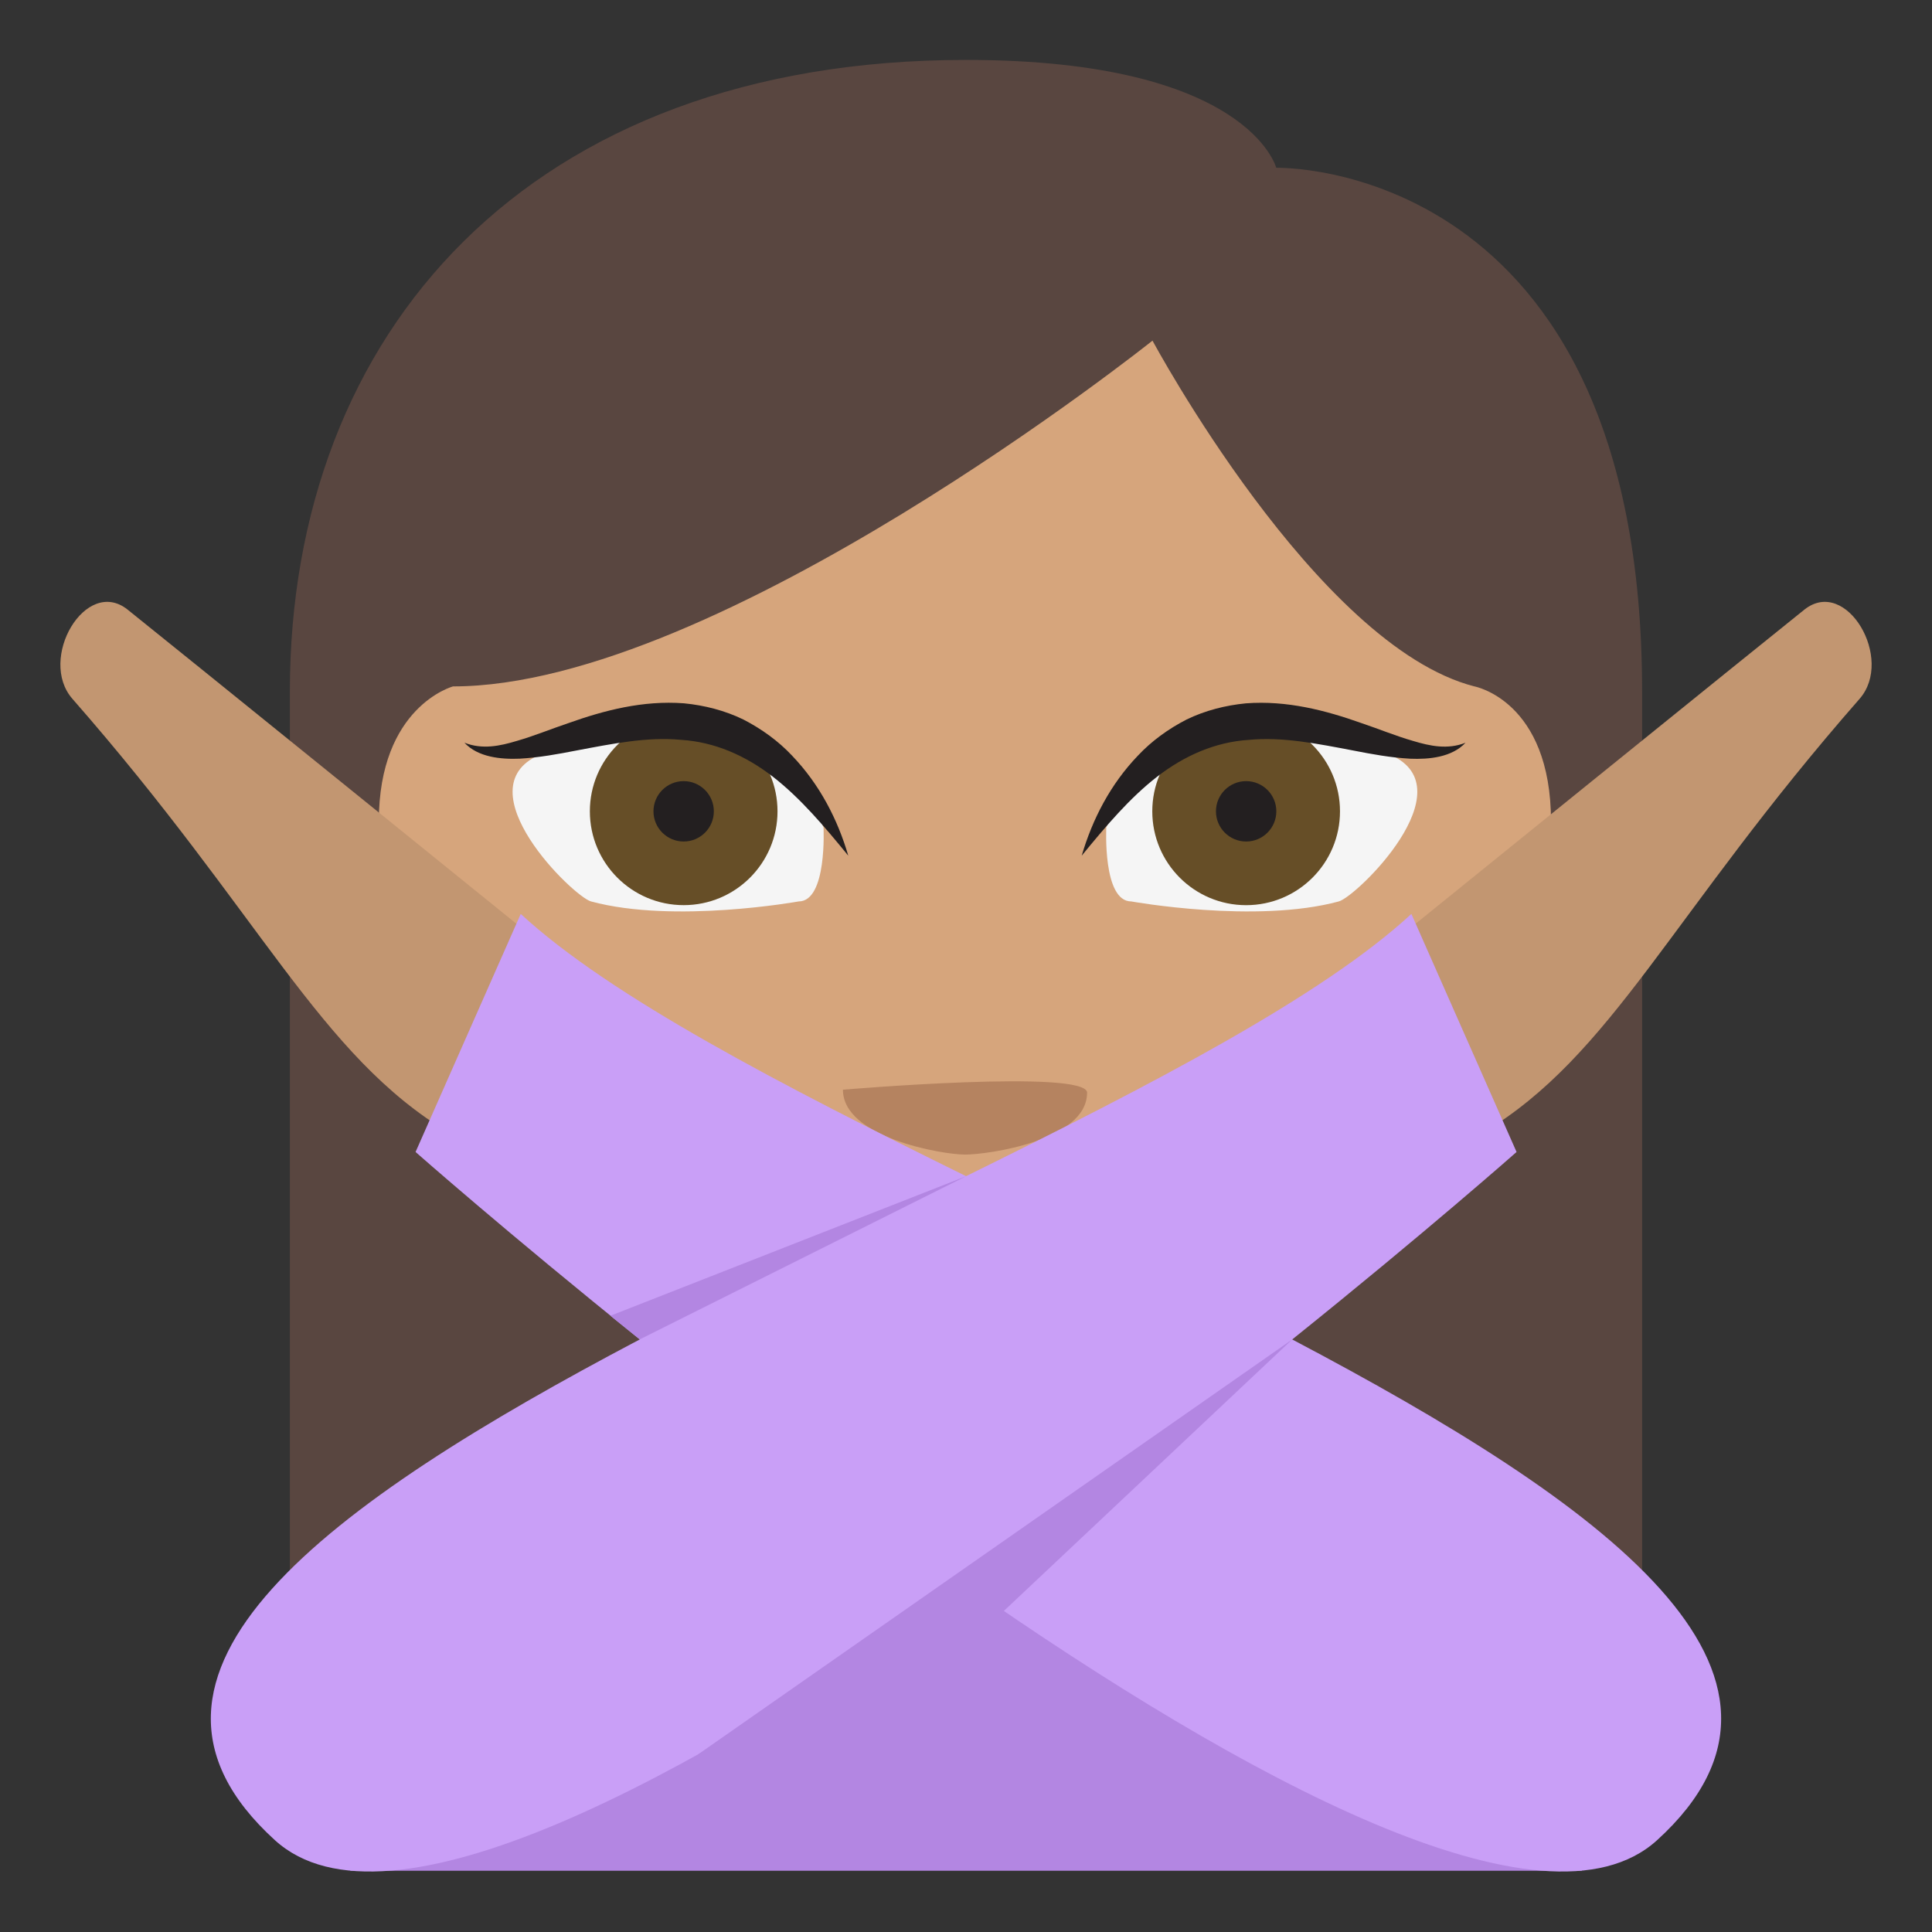 <svg xmlns="http://www.w3.org/2000/svg" viewBox="0 0 64 64" enable-background="new 0 0 64 64"><rect x="0" y="0" width="64" height="64" fill="#333333" stroke="none"/><path fill="#594640" d="m32 1.985c-14.488 0-22.398 9.03-22.398 20.924v37.08h44.795v-37.08c0-17.679-12.12-17.35-12.12-17.35s-.912-3.574-10.272-3.574"/><path fill="#d6a57c" d="m15.811 32.879c0 0-3.262-.834-3.262-5.662 0-3.823 2.459-4.479 2.459-4.479 8.811 0 23.17-11.454 23.17-11.454s5.428 10.112 10.664 11.454c0 0 2.537.468 2.537 4.479 0 4.828-3.385 5.662-3.385 5.662-.045 7.282-9.992 16.07-16.03 16.07-6.04 0-16.15-8.785-16.15-16.07"/><path fill="#b58360" d="m36.01 36.2c0 1.587-3.29 2.047-4.04 2.047-.756 0-4.047-.563-4.047-2.149-.001 0 8.09-.69 8.09.102"/><path fill="#f5f5f5" d="m26.456 29.861c.951 0 .824-2.458.824-2.458-2.92-6.522-9.42-2.394-9.42-2.394-2.527 1.128 1.133 4.694 1.719 4.852 2.754.746 6.877 0 6.877 0"/><circle fill="#664e27" cx="22.648" cy="26.876" r="3.108"/><g fill="#231f20"><circle cx="22.647" cy="26.876" r="1"/><path d="m28.1 28.345c-.795-.971-1.582-1.904-2.496-2.614-.912-.707-1.938-1.154-3.045-1.223-1.107-.107-2.268.128-3.471.355-.602.117-1.223.232-1.871.269-.627.026-1.385-.047-1.832-.529.592.234 1.174.11 1.738-.06.568-.163 1.131-.396 1.721-.594 1.164-.414 2.451-.754 3.814-.651.676.066 1.354.237 1.969.538.607.313 1.16.714 1.611 1.195.913.953 1.509 2.109 1.862 3.314"/></g><path fill="#f5f5f5" d="m37.474 29.861c-.953 0-.826-2.458-.826-2.458 2.92-6.522 9.422-2.394 9.422-2.394 2.527 1.128-1.133 4.694-1.721 4.852-2.75.746-6.875 0-6.875 0"/><circle fill="#664e27" cx="41.28" cy="26.876" r="3.109"/><g fill="#231f20"><circle cx="41.28" cy="26.876" r="1"/><path d="m35.833 28.345c.354-1.205.947-2.36 1.861-3.313.451-.481 1-.882 1.609-1.195.615-.301 1.295-.472 1.969-.538 1.363-.103 2.65.237 3.814.65.59.198 1.154.432 1.723.595.563.17 1.146.294 1.738.06-.449.482-1.205.556-1.834.529-.648-.036-1.27-.151-1.873-.269-1.199-.228-2.361-.463-3.467-.355-1.105.069-2.133.516-3.045 1.223-.913.709-1.7 1.643-2.495 2.613"/></g><path fill="#b386e2" d="m52.4 61.971c0-15-1.389-15.17-20.401-15.17-19.02 0-20.395.17-20.395 15.17h40.796"/><g fill="#c29671"><path d="m4.222 20.19c.821.649 13.87 11.208 13.87 11.208l-3.2 6.136c-4.308-2.57-6.224-7.232-12.492-14.383-1.16-1.323.437-4.054 1.822-2.961"/><path d="m59.778 20.19c-.821.649-13.871 11.208-13.871 11.208l3.201 6.136c4.308-2.57 6.225-7.232 12.492-14.383 1.161-1.323-.437-4.054-1.822-2.961"/></g><path fill="#c99ff7" d="m42.808 44.37c4.414-3.543 7.43-6.209 7.43-6.209l-3.484-7.886c-2.979 2.749-8.627 5.666-14.752 8.687-6.125-3.02-11.773-5.938-14.752-8.687l-3.484 7.886c0 0 3.02 2.666 7.43 6.208-10.299 5.427-18.16 11.07-12.09 16.589 3.719 3.386 13.696-2.049 22.893-8.457 9.198 6.408 19.17 11.843 22.895 8.457 6.067-5.523-1.792-11.161-12.09-16.588"/><g fill="#b386e2"><path d="m23.12 58.12l19.688-13.75-14.447 13.601z"/><path d="M21.19 44.37 32 38.965 20.22 43.586z"/></g></svg>